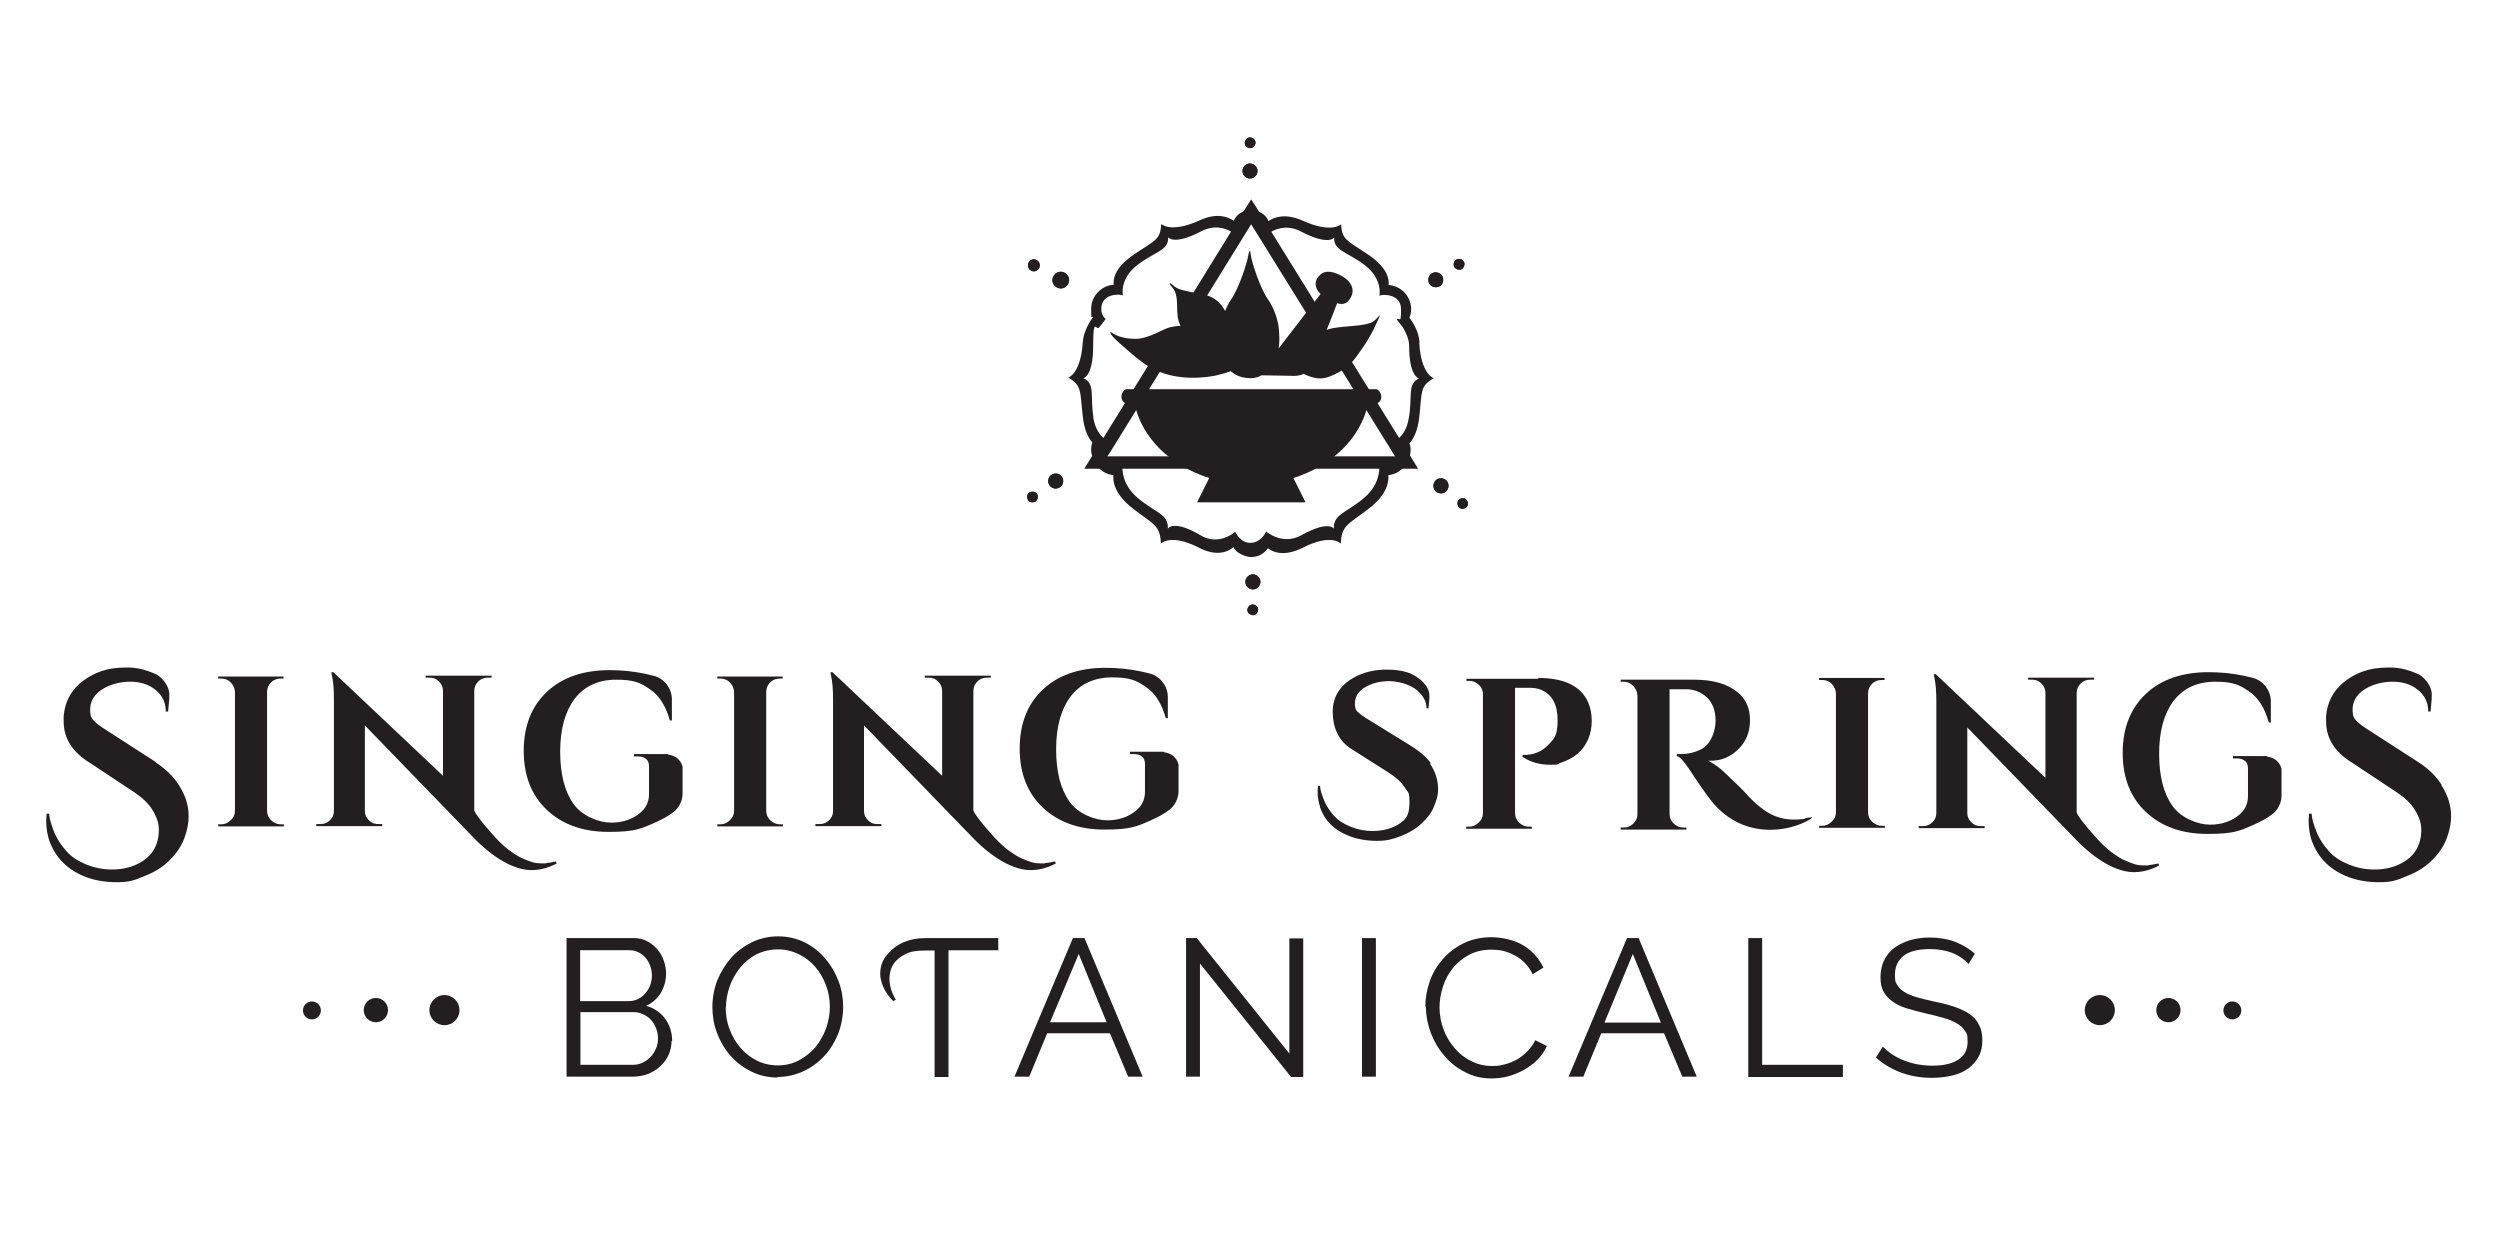 <?xml version="1.0" encoding="UTF-8"?> <svg xmlns="http://www.w3.org/2000/svg" xmlns:xlink="http://www.w3.org/1999/xlink" id="Layer_1" version="1.1" viewBox="0 0 864 432"><defs><style> .st0 { fill: #231f20; } .st1 { clip-path: url(#clippath); } </style><clipPath id="clippath"><path class="st0" d="M503.2,89.8c.9-.6,2-.3,2.6.5s.3,2-.5,2.6-2,.3-2.6-.5-.3-2,.5-2.6ZM494,98.1c.8,1.2,2.4,1.5,3.6.8s1.5-2.4.8-3.6c-.8-1.2-2.4-1.5-3.6-.8-1.2.8-1.5,2.4-.8,3.6ZM432,51.2c1,0,1.8-.8,1.9-1.8s-.8-1.8-1.8-1.9-1.8.8-1.9,1.8.8,1.8,1.8,1.9ZM432,61.7c1.4,0,2.6-1.2,2.6-2.6s-1.2-2.6-2.6-2.6c-1.4,0-2.6,1.2-2.6,2.6,0,1.4,1.2,2.6,2.6,2.6ZM504.1,172.8c-.6.8-.5,1.9.2,2.6s1.9.5,2.6-.2.5-1.9-.2-2.6-1.9-.5-2.6.2ZM496,166.2c-.9,1.1-.8,2.8.3,3.7s2.8.8,3.7-.3.8-2.8-.3-3.7c-1.1-.9-2.8-.8-3.7.3ZM358.4,170.7c-.6-.8-1.7-1-2.6-.5s-1,1.7-.5,2.6,1.7,1,2.6.5c.8-.6,1-1.7.5-2.6ZM367,164.8c-.8-1.2-2.4-1.5-3.6-.7s-1.5,2.4-.7,3.6,2.4,1.5,3.6.7,1.5-2.4.7-3.6ZM359.1,92.7c.5-1,.2-2.2-.8-2.8s-2.2-.2-2.8.8c-.5,1-.2,2.2.8,2.8s2.2.2,2.8-.8ZM369.1,98.2c.8-1.4.3-3.1-1.1-3.9-1.4-.8-3.1-.3-3.9,1.1s-.3,3.1,1.1,3.9,3.1.3,3.9-1.1ZM433,208.9c-1,0-1.8.8-1.9,1.8s.8,1.8,1.8,1.9,1.8-.8,1.9-1.8-.8-1.8-1.8-1.9ZM433,198.5c-1.4,0-2.6,1.2-2.6,2.6,0,1.4,1.2,2.6,2.6,2.6s2.6-1.2,2.6-2.6c0-1.4-1.2-2.6-2.6-2.6Z"></path></clipPath></defs><g><path class="st0" d="M232.1,359.7c0,1.8-.4,3.5-1.1,5-.7,1.5-1.7,2.8-2.9,3.9-1.2,1.1-2.7,2-4.3,2.6s-3.4.9-5.2.9h-22.8v-47.9h23.3c1.7,0,3.2.4,4.6,1.1,1.4.7,2.5,1.7,3.5,2.8,1,1.1,1.7,2.5,2.2,3.9.5,1.5.8,2.9.8,4.4,0,2.4-.6,4.6-1.8,6.7-1.2,2-2.9,3.5-5.1,4.5,2.8.8,5,2.3,6.6,4.5,1.6,2.2,2.4,4.8,2.4,7.7ZM200.5,328.3v17.7h16.6c1.2,0,2.3-.2,3.3-.7,1-.5,1.9-1.1,2.6-2,.7-.8,1.3-1.7,1.7-2.8.4-1.1.6-2.2.6-3.3s-.2-2.4-.6-3.4c-.4-1.1-.9-2-1.6-2.8-.7-.8-1.5-1.4-2.5-1.9-1-.5-2-.7-3.1-.7h-17ZM227.4,358.9c0-1.2-.2-2.3-.6-3.4-.4-1.1-1-2.1-1.7-2.9-.7-.8-1.6-1.5-2.7-2-1-.5-2.1-.8-3.3-.8h-18.5v18.2h18c1.2,0,2.4-.2,3.4-.7,1.1-.5,2-1.2,2.8-2,.8-.8,1.4-1.8,1.9-2.9.5-1.1.7-2.2.7-3.4Z"></path><path class="st0" d="M268.8,372.4c-3.4,0-6.4-.7-9.2-2.1-2.8-1.4-5.2-3.2-7.2-5.5-2-2.3-3.5-4.9-4.6-7.8-1.1-2.9-1.6-5.9-1.6-9s.6-6.3,1.7-9.2c1.2-2.9,2.8-5.5,4.8-7.8,2-2.2,4.4-4,7.2-5.4,2.8-1.3,5.8-2,9-2s6.4.7,9.2,2.1c2.8,1.4,5.2,3.3,7.1,5.6,2,2.3,3.5,4.9,4.6,7.8,1.1,2.9,1.6,5.9,1.6,8.9s-.6,6.3-1.7,9.2c-1.2,2.9-2.7,5.5-4.8,7.7-2,2.2-4.4,4-7.2,5.3-2.8,1.3-5.8,2-9,2ZM250.8,348.1c0,2.6.4,5.1,1.3,7.5.9,2.4,2.1,4.5,3.7,6.4,1.6,1.9,3.5,3.4,5.7,4.5,2.2,1.1,4.6,1.7,7.3,1.7s5.2-.6,7.4-1.8c2.2-1.2,4.1-2.7,5.7-4.6,1.5-1.9,2.7-4,3.6-6.4.8-2.4,1.3-4.8,1.3-7.3s-.4-5.1-1.3-7.5c-.9-2.4-2.1-4.5-3.7-6.4s-3.5-3.3-5.7-4.4c-2.2-1.1-4.6-1.7-7.2-1.7s-5.2.6-7.4,1.7c-2.2,1.1-4.1,2.7-5.7,4.6-1.5,1.9-2.7,4-3.6,6.4-.8,2.4-1.3,4.8-1.3,7.3Z"></path><path class="st0" d="M370.8,324.2h4l20.1,47.9h-5l-6.3-15h-21.7l-6.2,15h-5.1l20.2-47.9ZM382.5,353.4l-9.7-23.7-9.9,23.6h19.6Z"></path><path class="st0" d="M414.7,332.9v39.2h-4.8v-47.9h3.7l32,39.9v-39.8h4.8v47.9h-4.2l-31.5-39.2Z"></path><path class="st0" d="M470.7,372.1v-47.9h4.8v47.9h-4.8Z"></path><path class="st0" d="M492.6,347.8c0-2.9.5-5.7,1.5-8.6,1-2.9,2.5-5.4,4.5-7.7,2-2.3,4.4-4.1,7.2-5.5,2.9-1.4,6.1-2.1,9.7-2.1s8,1,11.1,2.9c3.1,1.9,5.3,4.5,6.8,7.6l-3.7,2.3c-.8-1.6-1.7-2.9-2.8-4-1.1-1.1-2.3-2-3.6-2.6-1.3-.7-2.6-1.2-3.9-1.5-1.4-.3-2.7-.4-4-.4-2.9,0-5.5.6-7.7,1.8-2.2,1.2-4.1,2.7-5.6,4.6-1.5,1.9-2.7,4-3.4,6.4-.8,2.4-1.2,4.8-1.2,7.2s.5,5.2,1.4,7.6c.9,2.4,2.2,4.6,3.8,6.4,1.6,1.9,3.5,3.4,5.7,4.5,2.2,1.1,4.6,1.7,7.2,1.7s2.8-.2,4.2-.5c1.4-.3,2.8-.9,4.2-1.6,1.3-.7,2.6-1.7,3.7-2.8,1.1-1.1,2.1-2.4,2.9-4l4,2c-.8,1.8-1.9,3.4-3.3,4.8-1.4,1.4-3,2.5-4.7,3.5-1.7.9-3.6,1.7-5.5,2.2-1.9.5-3.8.7-5.7.7-3.3,0-6.4-.7-9.1-2.2-2.8-1.4-5.2-3.3-7.1-5.6-2-2.3-3.6-5-4.7-7.9-1.1-2.9-1.7-6-1.7-9Z"></path><path class="st0" d="M604.2,372.1v-47.9h4.8v43.8h27.9v4.2h-32.7Z"></path><path class="st0" d="M680.3,333.1c-1.4-1.5-3.2-2.8-5.4-3.7-2.3-.9-4.9-1.4-7.8-1.4-4.3,0-7.4.8-9.3,2.4-2,1.6-2.9,3.8-2.9,6.5s.3,2.6.8,3.5c.5.9,1.3,1.7,2.4,2.4,1.1.7,2.5,1.3,4.2,1.8,1.7.5,3.7,1,6,1.5,2.6.5,4.9,1.1,7,1.8,2.1.7,3.8,1.5,5.3,2.5,1.5,1,2.6,2.2,3.3,3.7.8,1.4,1.2,3.2,1.2,5.4s-.4,4.1-1.3,5.7c-.9,1.6-2.1,3-3.6,4.1-1.5,1.1-3.4,1.9-5.5,2.4-2.1.5-4.5.8-7,.8-7.5,0-14-2.3-19.4-7l2.4-3.8c.9.9,1.9,1.8,3.1,2.6,1.2.8,2.5,1.5,4,2.1,1.5.6,3.1,1.1,4.7,1.4,1.7.3,3.4.5,5.3.5,3.9,0,6.9-.7,9-2.1,2.2-1.4,3.2-3.5,3.2-6.2s-.3-2.7-.9-3.7c-.6-1-1.5-1.9-2.8-2.6-1.2-.7-2.7-1.4-4.6-1.9-1.8-.5-3.9-1.1-6.3-1.6-2.5-.6-4.8-1.2-6.7-1.8-1.9-.6-3.5-1.4-4.8-2.4-1.3-.9-2.3-2.1-3-3.4-.7-1.3-1-3-1-4.9s.4-4.2,1.3-5.9,2-3.2,3.6-4.3c1.5-1.1,3.4-2,5.4-2.6,2.1-.6,4.4-.9,6.9-.9s6.1.5,8.6,1.5c2.5,1,4.8,2.3,6.8,4.1l-2.3,3.8Z"></path><path class="st0" d="M562.3,324.2h4l20.1,47.9h-5l-6.3-15h-21.7l-6.2,15h-5.1l20.2-47.9ZM574,353.4l-9.7-23.7-9.8,23.7h19.5Z"></path><path class="st0" d="M322.7,324.2h-2.8c-5.7,0-10,1.9-13.2,5.6-1.7,1.9-2.5,4.2-2.5,6.8s1.5,6.5,4.5,9.4l.9-.5c-1.5-2.5-2.2-4.9-2.2-7.2,0-4,1.9-6.9,5.8-8.7,1.9-.9,4.1-1.1,6.7-1.1h3.1v43.7h4.8v-43.8h17.2v-4.2h-22.4Z"></path></g><path class="st0" d="M494.2,263.9c1.9,2.8,2.8,5.8,2.8,8.7s-.7,4.2-1.5,6.3c-.8,2.1-2.3,3.9-4.2,5.7-1.9,1.8-4.4,3.3-7.3,4.4-3,1.1-4.6,1.6-8.2,1.6s-6.9-.6-9.8-1.8c-4.9-1.9-8.2-5.2-9.8-9.8h0c0,0,0-.2,0-.3,0-.2-.1-.3-.2-.5h0c-.6-2.1-.8-4.2-.5-6.6h.7c.1,1.1.3,2.1.7,3.1.3.8.6,1.6.9,2.4.8,1.7,1.9,3.4,3.4,5,1.5,1.6,3.5,2.8,5.8,3.7,2.2.9,4.7,1.4,7.4,1.4s5.1-.5,7.2-1.4c4.2-2,5.5-3.9,5.5-8.3s-.5-3.4-1.6-5.3c-1.2-1.9-3-3.5-5.3-5l-12.9-8.2c-5-3-6.7-8.1-6.7-12.7s0-1,0-1.4c.3-3.7,1.9-6.7,4.7-9,2.8-2.3,7.1-4.1,11.8-4.4,2.9-.2,8.8-.2,12.4,2.4,0,0,4.7,2.7,4.5,6.8,0,.2,0,.4,0,.6l-.3,3.5h-.7c0-2.5-1.2-4.3-3-6-2.9-2.6-7.5-3.5-10.7-3.4-5,.2-10.6,2.6-11,7-.1,1.3-.1,2.5.7,3.4.9.9,2.2,1.9,4.1,3l14.1,8.7c2.9,1.8,5.7,3.9,7.3,6.3ZM266.2,235.8c.9-.9,2.1-1.3,3.4-1.3h.9v-.7c0,0-22.6,0-22.6,0v.7h1c1.3,0,2.4.4,3.3,1.3.9.9,1.4,2,1.5,3.3v41.1c0,1.3-.5,2.4-1.5,3.3-.9.9-2,1.4-3.3,1.4h-1v.7h22.7v-.7h-1c-1.3,0-2.4-.5-3.4-1.4-.9-.9-1.4-2-1.4-3.3v-41.1c0-1.3.5-2.4,1.4-3.3ZM93.7,235.8c.9-.9,2.1-1.3,3.4-1.3h.9v-.7c0,0-22.6,0-22.6,0v.7h1c1.3,0,2.4.4,3.3,1.3.9.9,1.4,2,1.5,3.3v41.1c0,1.3-.5,2.4-1.5,3.3-.9.9-2,1.4-3.3,1.4h-1v.7h22.7v-.7h-1c-1.3,0-2.4-.5-3.4-1.4-.9-.9-1.4-2-1.4-3.3v-41.1c0-1.3.5-2.4,1.4-3.3ZM647,236.3c.9-.9,2.1-1.3,3.4-1.3h.9v-.7c0,0-22.6,0-22.6,0v.7h1c1.3,0,2.4.4,3.3,1.3.9.9,1.4,2,1.5,3.3v41.1c0,1.3-.5,2.4-1.5,3.3-.9.9-2,1.4-3.3,1.4h-1v.7h22.7v-.7h-1c-1.3,0-2.4-.5-3.4-1.4-.9-.9-1.4-2-1.4-3.3v-41.1c0-1.3.5-2.4,1.4-3.3ZM531.7,234.6h-24.9v.7h1c.8,0,1.5.2,2.2.6,1.5.8,2.3,2,2.5,3.7v41.4c0,1.3-.5,2.4-1.5,3.3-.9.9-2,1.4-3.3,1.4h-1v.7h22.7v-.7h-1c-1.3,0-2.4-.5-3.4-1.4-.9-.9-1.4-2-1.4-3.3v-43.3h5c1.4,0,2.8.2,4,.7,3.8,1.6,5.7,5.1,5.7,10.4s-1,6.3-3.1,8.5c-2.3,2.5-5.3,3.7-9,3.6v.7c2.8,1.8,5.9,2.7,9.5,2.7s2.4-.2,3.7-.7c4.6-1.5,7.7-4.1,9.4-8,.9-2,1.3-4.2,1.3-6.5s-.4-4.4-1.2-6.3c-2.5-5.7-8.3-8.5-17.3-8.5ZM188.7,298.4c-1.1,0-2.2,0-3.1-.1-1-.1-1.9-.4-3-.8-1-.4-2-.8-2.8-1.2-.8-.4-1.7-1-2.6-1.6-.9-.6-1.7-1.2-2.4-1.8-.7-.6-1.4-1.2-2.2-2-.8-.7-7.9-8.5-8.7-10.8,0-1,0-2,0-3v-38.4c0-1.2.5-2.3,1.4-3.2.9-.9,2-1.3,3.2-1.3h1.4v-.7h-22.8v.7h1.4c1.3,0,2.3.4,3.2,1.3.9.9,1.4,2,1.4,3.2v29.4l-37.9-35.8h-.7l.2,1.1c.5,2.2.7,4.9.7,8.2v38.7c0,1.3-.5,2.4-1.4,3.2-.9.9-2,1.3-3.3,1.3h-1.4v.7h22.8v-.7h-1.4c-1.3,0-2.3-.4-3.2-1.3-.9-.9-1.4-1.9-1.4-3.2v-29.6l36.8,38h0c7.4,7.9,15.2,12.3,21.4,12,2.8-.1,5.5-.9,8.1-2.3l-.3-.7c-1.2.3-2.4.5-3.5.6ZM361.2,298.4c-1.1,0-2.2,0-3.1-.1-1-.1-1.9-.4-3-.8-1-.4-2-.8-2.8-1.2-.8-.4-1.7-1-2.6-1.6-.9-.6-1.7-1.2-2.4-1.8-.7-.6-1.4-1.2-2.2-2-.8-.7-7.9-8.5-8.7-10.8,0-1,0-2,0-3v-38.4c0-1.2.5-2.3,1.4-3.2.9-.9,2-1.3,3.2-1.3h1.4v-.7h-22.8v.7h1.4c1.3,0,2.3.4,3.2,1.3.9.9,1.4,2,1.4,3.2v29.4l-37.9-35.8h-.7l.2,1.1c.5,2.2.7,4.9.7,8.2v38.7c0,1.3-.5,2.4-1.4,3.2-.9.9-2,1.3-3.3,1.3h-1.4v.7h22.8v-.7h-1.4c-1.3,0-2.3-.4-3.2-1.3-.9-.9-1.4-1.9-1.4-3.2v-29.6l36.8,38h0c7.4,7.9,15.2,12.3,21.4,12,2.8-.1,5.5-.9,8.1-2.3l-.3-.7c-1.2.3-2.4.5-3.5.6ZM742.5,299.1c-1.1,0-2.2,0-3.1-.1-1-.1-1.9-.4-3-.8-1-.4-2-.8-2.8-1.2-.8-.4-1.7-1-2.6-1.6-.9-.6-1.7-1.2-2.4-1.8-.7-.6-1.4-1.2-2.2-2-.8-.7-7.9-8.5-8.7-10.8,0-1,0-2,0-3v-38.4c0-1.2.5-2.3,1.4-3.2.9-.9,2-1.3,3.2-1.3h1.4v-.7h-22.8v.7h1.4c1.3,0,2.3.4,3.2,1.3.9.9,1.4,2,1.4,3.2v29.4l-37.9-35.8h-.7l.2,1.1c.5,2.2.7,4.9.7,8.2v38.7c0,1.3-.5,2.4-1.4,3.2-.9.9-2,1.3-3.3,1.3h-1.4v.7h22.8v-.7h-1.4c-1.3,0-2.3-.4-3.2-1.3-.9-.9-1.4-1.9-1.4-3.2v-29.6l36.8,38h0c7.4,7.9,15.2,12.3,21.4,12,2.8-.1,5.5-.9,8.1-2.3l-.3-.7c-1.2.3-2.4.5-3.5.6ZM623.7,283c-7.9,1-13.2-.8-20.7-9.2-1.5-1.7-6.1-5.9-7.5-7.3-1.4-1.3-3.1-2.5-5.1-3.6.3,0,.7,0,1,0,3.5,0,6.6-1.3,9.3-3.9,2.7-2.6,4.1-6,4.1-10.1s-1.4-7.3-4.2-9.6c-3.5-2.9-8.5-4.4-14.9-4.4h-25.6v.7h1c1.3,0,2.4.5,3.3,1.4.9.9,1.4,2,1.5,3.3v41.1c0,1.3-.5,2.4-1.5,3.3-.9.9-2,1.3-3.3,1.3h-1v.7h22.7v-.7h-1c-1.3,0-2.4-.5-3.4-1.4-.9-.9-1.4-2-1.4-3.3v-43.1h5.7c2.8,0,5.2,1,7.2,2.8,2,1.9,3,4.6,3,8.1s-1.6,8.1-4.9,9.8c-2.1,1.1-4.5,1.7-7,1.7h-1.5v.7c1,.2,2.4,1.7,4.2,4.4,1,1.4,3,4.7,6.6,9.6,11.4,15.9,28.7,11.8,34.8,8.1.4-.2,1.2-.7,1.1-.9,0-.2-1.6.2-2.4.3ZM230.9,260.6h-11.8v.8h1.2c1.3,0,2.3.3,3,.9.7.6,1,1.4,1,2.6v9.6c0,2-.7,4-2,5.4-.3.3-.6.6-.9.9-2.7,2.3-6.1,3.5-10.2,3.5s-10-2.2-13-6.5c-3.1-4.3-4.6-10.4-4.6-18.1s1.7-13.8,5-18.2c3.4-4.4,8.2-6.6,14.4-6.6s8.4,1.1,11.6,3.3c3.3,2.2,5.5,5.8,6.9,10.8h.7v-7.5c-.1-3.7-2.6-6.9-6.1-7.9-1.1-.3-2.2-.5-3.4-.8-3.9-.8-7.9-1.2-12-1.2-9.1,0-16.4,2.5-21.7,7.5-5.3,5-8,11.8-8,20.4s2.7,15.4,8,20.4c5.3,5,12.4,7.6,21.3,7.6s11-1,15.6-3c2.7-1.2,5-2.4,6.8-3.8,2-1.5,3.2-4,3.2-6.5v-9.2s0,0,0,0c-.9-3.4-3.8-4.1-5-4.2ZM402.3,259.8h-11.8v.8h1.2c1.3,0,2.3.3,3,.9.7.6,1,1.4,1,2.6v9.6c0,2-.7,4-2,5.4-.3.3-.6.6-.9.9-2.7,2.3-6.1,3.5-10.2,3.5s-10-2.2-13-6.5c-3.1-4.3-4.6-10.4-4.6-18.1s1.7-13.8,5-18.2c3.4-4.4,8.2-6.6,14.4-6.6s8.4,1.1,11.6,3.3c3.3,2.2,5.5,5.8,6.9,10.8h.7v-7.5c-.1-3.7-2.6-6.9-6.1-7.9-1.1-.3-2.2-.5-3.4-.8-3.9-.8-7.9-1.2-12-1.2-9.1,0-16.4,2.5-21.7,7.5-5.3,5-8,11.8-8,20.4s2.7,15.4,8,20.4c5.3,5,12.4,7.6,21.3,7.6s11-1,15.6-3c2.7-1.2,5-2.4,6.8-3.8,2-1.5,3.2-4,3.2-6.5v-9.2s0,0,0,0c-.9-3.4-3.8-4.1-5-4.2ZM783.5,261.3h-11.8v.8h1.2c1.3,0,2.3.3,3,.9.7.6,1,1.4,1,2.6v9.6c0,2-.7,4-2,5.4-.3.3-.6.6-.9.9-2.7,2.3-6.1,3.5-10.2,3.5s-10-2.2-13-6.5c-3.1-4.3-4.6-10.4-4.6-18.1s1.7-13.8,5-18.2c3.4-4.4,8.2-6.6,14.4-6.6s8.4,1.1,11.6,3.3c3.3,2.2,5.5,5.8,6.9,10.8h.7v-7.5c-.1-3.7-2.6-6.9-6.1-7.9-1.1-.3-2.2-.5-3.4-.8-3.9-.8-7.9-1.2-12-1.2-9.1,0-16.4,2.5-21.7,7.5-5.3,5-8,11.8-8,20.4s2.7,15.4,8,20.4c5.3,5,12.4,7.6,21.3,7.6s11-1,15.6-3c2.7-1.2,5-2.4,6.8-3.8,2-1.5,3.2-4,3.2-6.5v-9.2s0,0,0,0c-.9-3.4-3.8-4.1-5-4.2ZM53.9,263.4l-16.9-10.9c-2.2-1.4-3.9-2.6-4.9-3.8-1-1.2-1-2.6-.9-4.3.5-5.6,7.2-8.6,13.2-8.8,3.9-.1,7,.9,9.3,2.8,2.4,1.9,3.6,4.4,3.6,7.5h.8l.4-4.4c0-.2,0-.5,0-.8.4-3.8-3.2-7.4-5.3-8-5.4-2.3-8.8-2.1-12.3-1.9-5.6.4-9.9,2.5-13.3,5.4-3.3,2.9-5.2,6.6-5.6,11.3,0,.6,0,1.2,0,1.8,0,5.9,3,10.6,9,14.3l15.4,10.2c2.8,1.9,5,3.9,6.4,6.3,1.4,2.3,2.1,4.5,2.1,6.6,0,5.6-2.5,9.6-7.6,12-2.5,1.2-5.4,1.8-8.6,1.8s-6.1-.6-8.8-1.7c-2.7-1.1-5.2-2.6-6.9-4.6-1.8-2-3.2-4.1-4.1-6.2-.4-1-.8-2-1.1-3-.4-1.2-.7-2.4-.8-3.8h-.9c-.3,2.9-.1,5.6.6,8.2h0c0,.2.1.4.2.6,0,.1,0,.3.1.4h0c2,5.7,5.9,9.8,11.7,12.3,3.5,1.5,7.4,2.2,11.7,2.2s6.2-.7,9.7-2.2c3.6-1.4,6.5-3.3,8.7-5.6,2.3-2.3,3.9-4.7,4.9-7.4,1-2.7,1.5-5.2,1.5-7.6,0-3.7-1.1-7.3-3.4-10.8-1.9-3-4.6-5.6-8-7.8ZM843.8,271.2c-1.9-3-4.6-5.6-8-7.8l-16.9-10.9c-2.2-1.4-3.9-2.6-4.9-3.8-1-1.2-1-2.6-.9-4.3.5-5.6,7.2-8.6,13.2-8.8,3.9-.1,7,.9,9.3,2.8,2.4,1.9,3.6,4.4,3.6,7.5h.8l.4-4.4c0-.2,0-.5,0-.8.4-3.8-3.2-7.4-5.3-8-5.4-2.3-8.8-2.1-12.3-1.9-5.6.4-9.9,2.5-13.3,5.4-3.3,2.9-5.2,6.6-5.6,11.3,0,.6,0,1.2,0,1.8,0,5.9,3,10.6,9,14.3l15.4,10.2c2.8,1.9,5,3.9,6.4,6.3,1.4,2.3,2.1,4.5,2.1,6.6,0,5.6-2.5,9.6-7.6,12-2.5,1.2-5.4,1.8-8.6,1.8s-6.1-.6-8.8-1.7c-2.7-1.1-5.2-2.6-6.9-4.6-1.8-2-3.2-4.1-4.1-6.2-.4-1-.8-2-1.1-3-.4-1.2-.7-2.4-.8-3.8h-.9c-.3,2.9-.1,5.6.6,8.2h0c0,.2.1.4.2.6,0,.1,0,.3.1.4h0c2,5.7,5.9,9.8,11.7,12.3,3.5,1.5,7.4,2.2,11.7,2.2s6.2-.7,9.7-2.2c3.6-1.4,6.5-3.3,8.7-5.6,2.3-2.3,3.9-4.7,4.9-7.4,1-2.7,1.5-5.2,1.5-7.6,0-3.7-1.1-7.3-3.4-10.8Z"></path><g><circle class="st0" cx="153.6" cy="349.1" r="5.2"></circle><circle class="st0" cx="129.9" cy="349.1" r="4.2"></circle><circle class="st0" cx="107.8" cy="349.2" r="3.1"></circle></g><g><circle class="st0" cx="725.7" cy="349.1" r="5.2"></circle><circle class="st0" cx="749.4" cy="349.1" r="4.2"></circle><circle class="st0" cx="771.5" cy="349.2" r="3.1"></circle></g><g><path class="st0" d="M377.9,144.3c-1.2-7.4.7-11.8-3.5-13.6,0,0,3.4-.5,3.4-11.2s1.1-4.7,2.2-6.5c0,0,0,0,0,0l2.1-2.7c-1-1-1.5-2.1-1.5-3.5,0-5.6,6.7-5.2,7.5-4.7,0,0-1.4-5.7,5.2-10.7,6-4.5,10.7-4.9,10.4-9.4,0,0,1.9,2.9,11.3-2,4.4-2.3,8.2-1.4,10.9.3l4.7-7.5c-2.2.6-3.5,1.9-4.2,3.5-2.1-1.4-5.9-2.9-11.9-.1-10,4.5-13.2,1.2-13.2,1.2-.2,5.6-2.3,5.7-9.5,10.6-6.9,4.7-7.1,8.8-6.9,10.4-4.4.3-7.8,4-7.8,8.4s.2,2,.6,2.9c-1.1,1.4-3.2,4.8-3.5,8.6-.7,10.9-5,12.2-5,12.2,4.8,2.8,4,4.7,5,13.4.5,4.7,1.9,7.4,3.3,9-.3.8-.4,1.6-.4,2.4s.2,2,.5,3l4.1-6.7c-1.5-1.1-3.2-3.3-3.9-7.4Z"></path><path class="st0" d="M471.4,172.1c-6,5.1-10.7,5.6-10.4,10.6,0,0-1.8-3-11.3,2.3-6.5,3.6-12.1-1.3-12.1-1.3,0,0-1.8,4-5.6,3.9-3.4,0-5.1-3.8-5.1-3.8-2.7,2.2-7.3,4-12,1.2-9.4-5.6-11.3-2.3-11.3-2.3.3-5.1-4.4-5.5-10.4-10.6-5.3-4.5-5.4-9.6-5.3-11.4h-9c1.4,2,3.5,3.3,5.9,3.5-.2,1.8,0,6.4,6.9,11.7,7.2,5.5,9.3,5.7,9.5,12,0,0,3.2-3.7,13.2,1.4,6,3.1,9.9,1.5,11.9-.2.9,2.2,4.5,3.4,5.9,3.4,1.5,0,3.9-.2,6-3,2.1,1.6,6,2.8,12-.2,10-5.1,13.2-1.4,13.2-1.4.2-6.3,2.3-6.5,9.5-12,6.9-5.2,7.1-9.9,6.9-11.7,2.4-.2,4.5-1.5,5.9-3.5h-9c.1,1.8,0,6.9-5.3,11.4Z"></path><path class="st0" d="M490.6,118.4c-.2-3.8-2.4-7.2-3.5-8.6.4-.9.6-1.9.6-2.9,0-4.4-3.4-8.1-7.8-8.4.2-1.6,0-5.7-6.9-10.4-7.2-4.9-9.3-5.1-9.5-10.6,0,0-3.2,3.3-13.2-1.2-6-2.7-9.9-1.3-11.9.1-.7-1.7-2.1-3-4.5-3.6l4.8,7.7c2.7-1.8,6.6-2.8,11.1-.4,9.4,4.9,11.3,2,11.3,2-.3,4.5,4.4,4.9,10.4,9.4,6.6,5,5.2,10.7,5.2,10.7.8-.5,7.5-.9,7.5,4.7s-.5,2.5-1.5,3.5l2.1,2.7s0,0,0,0c1.1,1.8,2.2,4.2,2.2,6.5,0,10.6,3.4,11.2,3.4,11.2-4.1,1.8-2.2,6.2-3.5,13.6-.7,4.3-2.5,6.4-4.1,7.5l4.1,6.7c.4-1,.6-2,.6-3.1s-.1-1.5-.4-2.3c1.4-1.5,2.9-4.3,3.4-9.1,1-8.7.1-10.6,5-13.4,0,0-4.4-1.3-5-12.2Z"></path></g><g><polygon class="st0" points="412.2 110.2 432.4 77.5 453.5 111.5 456.3 108.8 457.7 109.7 439 79.5 434.1 71.5 432.4 68.9 430.7 71.6 425.9 79.3 408.4 107.7 412.2 110.2"></polygon><polygon class="st0" points="488.7 159.7 484.5 152.9 462.4 117.3 462.3 125.3 461.4 124.3 479.2 153 479.6 153.6 482.1 157.7 382.7 157.7 383.7 156.2 385.7 153 407.7 117.4 404.5 113.9 380.5 152.7 376.2 159.6 374.7 162 377.6 162 386.9 162 478.1 162 487.4 162 490.1 162 488.7 159.7"></polygon></g><path class="st0" d="M477,108.8c-.2,0-1.5,1.7-2.1,2.1-3,2.3-11.9,1.4-16.4,3.1,2-4.9,3.6-9.2,3.6-9.2,2.1.6,3.4.2,4.6-1.8,2-3.2-.2-6.3-3.5-7.9-3.3-1.6-6-1.9-7.9,1-1.1,1.6-.7,3.9,1.1,5.5l-14.5,18.8c.4-2.6.2-4.7.2-4.7,0-4.7-1.9-9.4-3.8-12.1-2.9-4.1-5.7-13.1-6-15.3-.2-1.6-.3-1.9-.5-1.5-.2.5-.3.7-.4,1.5-.3,2.1-3.1,11.2-6,15.3-.7,1-1.4,2.4-2,3.9-1.2-2.4-3.4-4.9-7.4-5.7-8.1-1.6-8.9-1.7-10.7-3.3-1.2-1.1-1.4-.5-.6.3,1.1,1.3,2,2.3,2.1,6.4,0,3.1.1,5.3,1.2,7.4-1.7,0-2.9.4-3.6.5-2.2.4-7.5,4.1-12.1,4-6.8-.1-8.3-2.7-8.5-2.3-.7.8,5,5.4,5.4,5.8,1.2,1,4.6,4.2,8,6.2,9.5,5.6,20.8,3.4,22.9,3,1.4-.3,3.9-1,5.3-1.5,1.5,1.4,3.6,2.3,6.5,2.4,0,0,.3,0,.3,0,1.5,0,2.8-.4,3.8-1l11.2.2s1.7.1,3.3-.7c5.6,2.7,8.2,1.5,11.9-.4,4.4-2.2,6-5.1,7.9-7.7,2.2-3,4.5-7.1,5.4-9.4.3-.7,1.5-2.9,1.1-3ZM475.6,134.5h-40.5s-5.2,0-5.2,0h-40.5c-.3,0-.5.1-.8.3-2,2-.8,4.7,1,4.7h2.5c2.5,11.9,12.5,21.5,25.8,25.7l-4.2,8.4h37.5l-4.2-8.4c13.3-4.2,23.3-13.8,25.8-25.7h2.5c1.8,0,3.1-2.6,1-4.7-.2-.2-.5-.3-.8-.3Z"></path><g><path class="st0" d="M503.2,89.8c.9-.6,2-.3,2.6.5s.3,2-.5,2.6-2,.3-2.6-.5-.3-2,.5-2.6ZM494,98.1c.8,1.2,2.4,1.5,3.6.8s1.5-2.4.8-3.6c-.8-1.2-2.4-1.5-3.6-.8-1.2.8-1.5,2.4-.8,3.6ZM432,51.2c1,0,1.8-.8,1.9-1.8s-.8-1.8-1.8-1.9-1.8.8-1.9,1.8.8,1.8,1.8,1.9ZM432,61.7c1.4,0,2.6-1.2,2.6-2.6s-1.2-2.6-2.6-2.6c-1.4,0-2.6,1.2-2.6,2.6,0,1.4,1.2,2.6,2.6,2.6ZM504.1,172.8c-.6.8-.5,1.9.2,2.6s1.9.5,2.6-.2.5-1.9-.2-2.6-1.9-.5-2.6.2ZM496,166.2c-.9,1.1-.8,2.8.3,3.7s2.8.8,3.7-.3.8-2.8-.3-3.7c-1.1-.9-2.8-.8-3.7.3ZM358.4,170.7c-.6-.8-1.7-1-2.6-.5s-1,1.7-.5,2.6,1.7,1,2.6.5c.8-.6,1-1.7.5-2.6ZM367,164.8c-.8-1.2-2.4-1.5-3.6-.7s-1.5,2.4-.7,3.6,2.4,1.5,3.6.7,1.5-2.4.7-3.6ZM359.1,92.7c.5-1,.2-2.2-.8-2.8s-2.2-.2-2.8.8c-.5,1-.2,2.2.8,2.8s2.2.2,2.8-.8ZM369.1,98.2c.8-1.4.3-3.1-1.1-3.9-1.4-.8-3.1-.3-3.9,1.1s-.3,3.1,1.1,3.9,3.1.3,3.9-1.1ZM433,208.9c-1,0-1.8.8-1.9,1.8s.8,1.8,1.8,1.9,1.8-.8,1.9-1.8-.8-1.8-1.8-1.9ZM433,198.5c-1.4,0-2.6,1.2-2.6,2.6,0,1.4,1.2,2.6,2.6,2.6s2.6-1.2,2.6-2.6c0-1.4-1.2-2.6-2.6-2.6Z"></path><g class="st1"><path class="st0" d="M411.8,220.9c-50.3-10.8-82.5-59.7-71.9-109.4,10.6-49.7,60-81.2,110.3-70.5,50.3,10.8,82.5,59.7,71.9,109.4-10.6,49.7-60,81.2-110.3,70.5Z"></path></g></g></svg> 